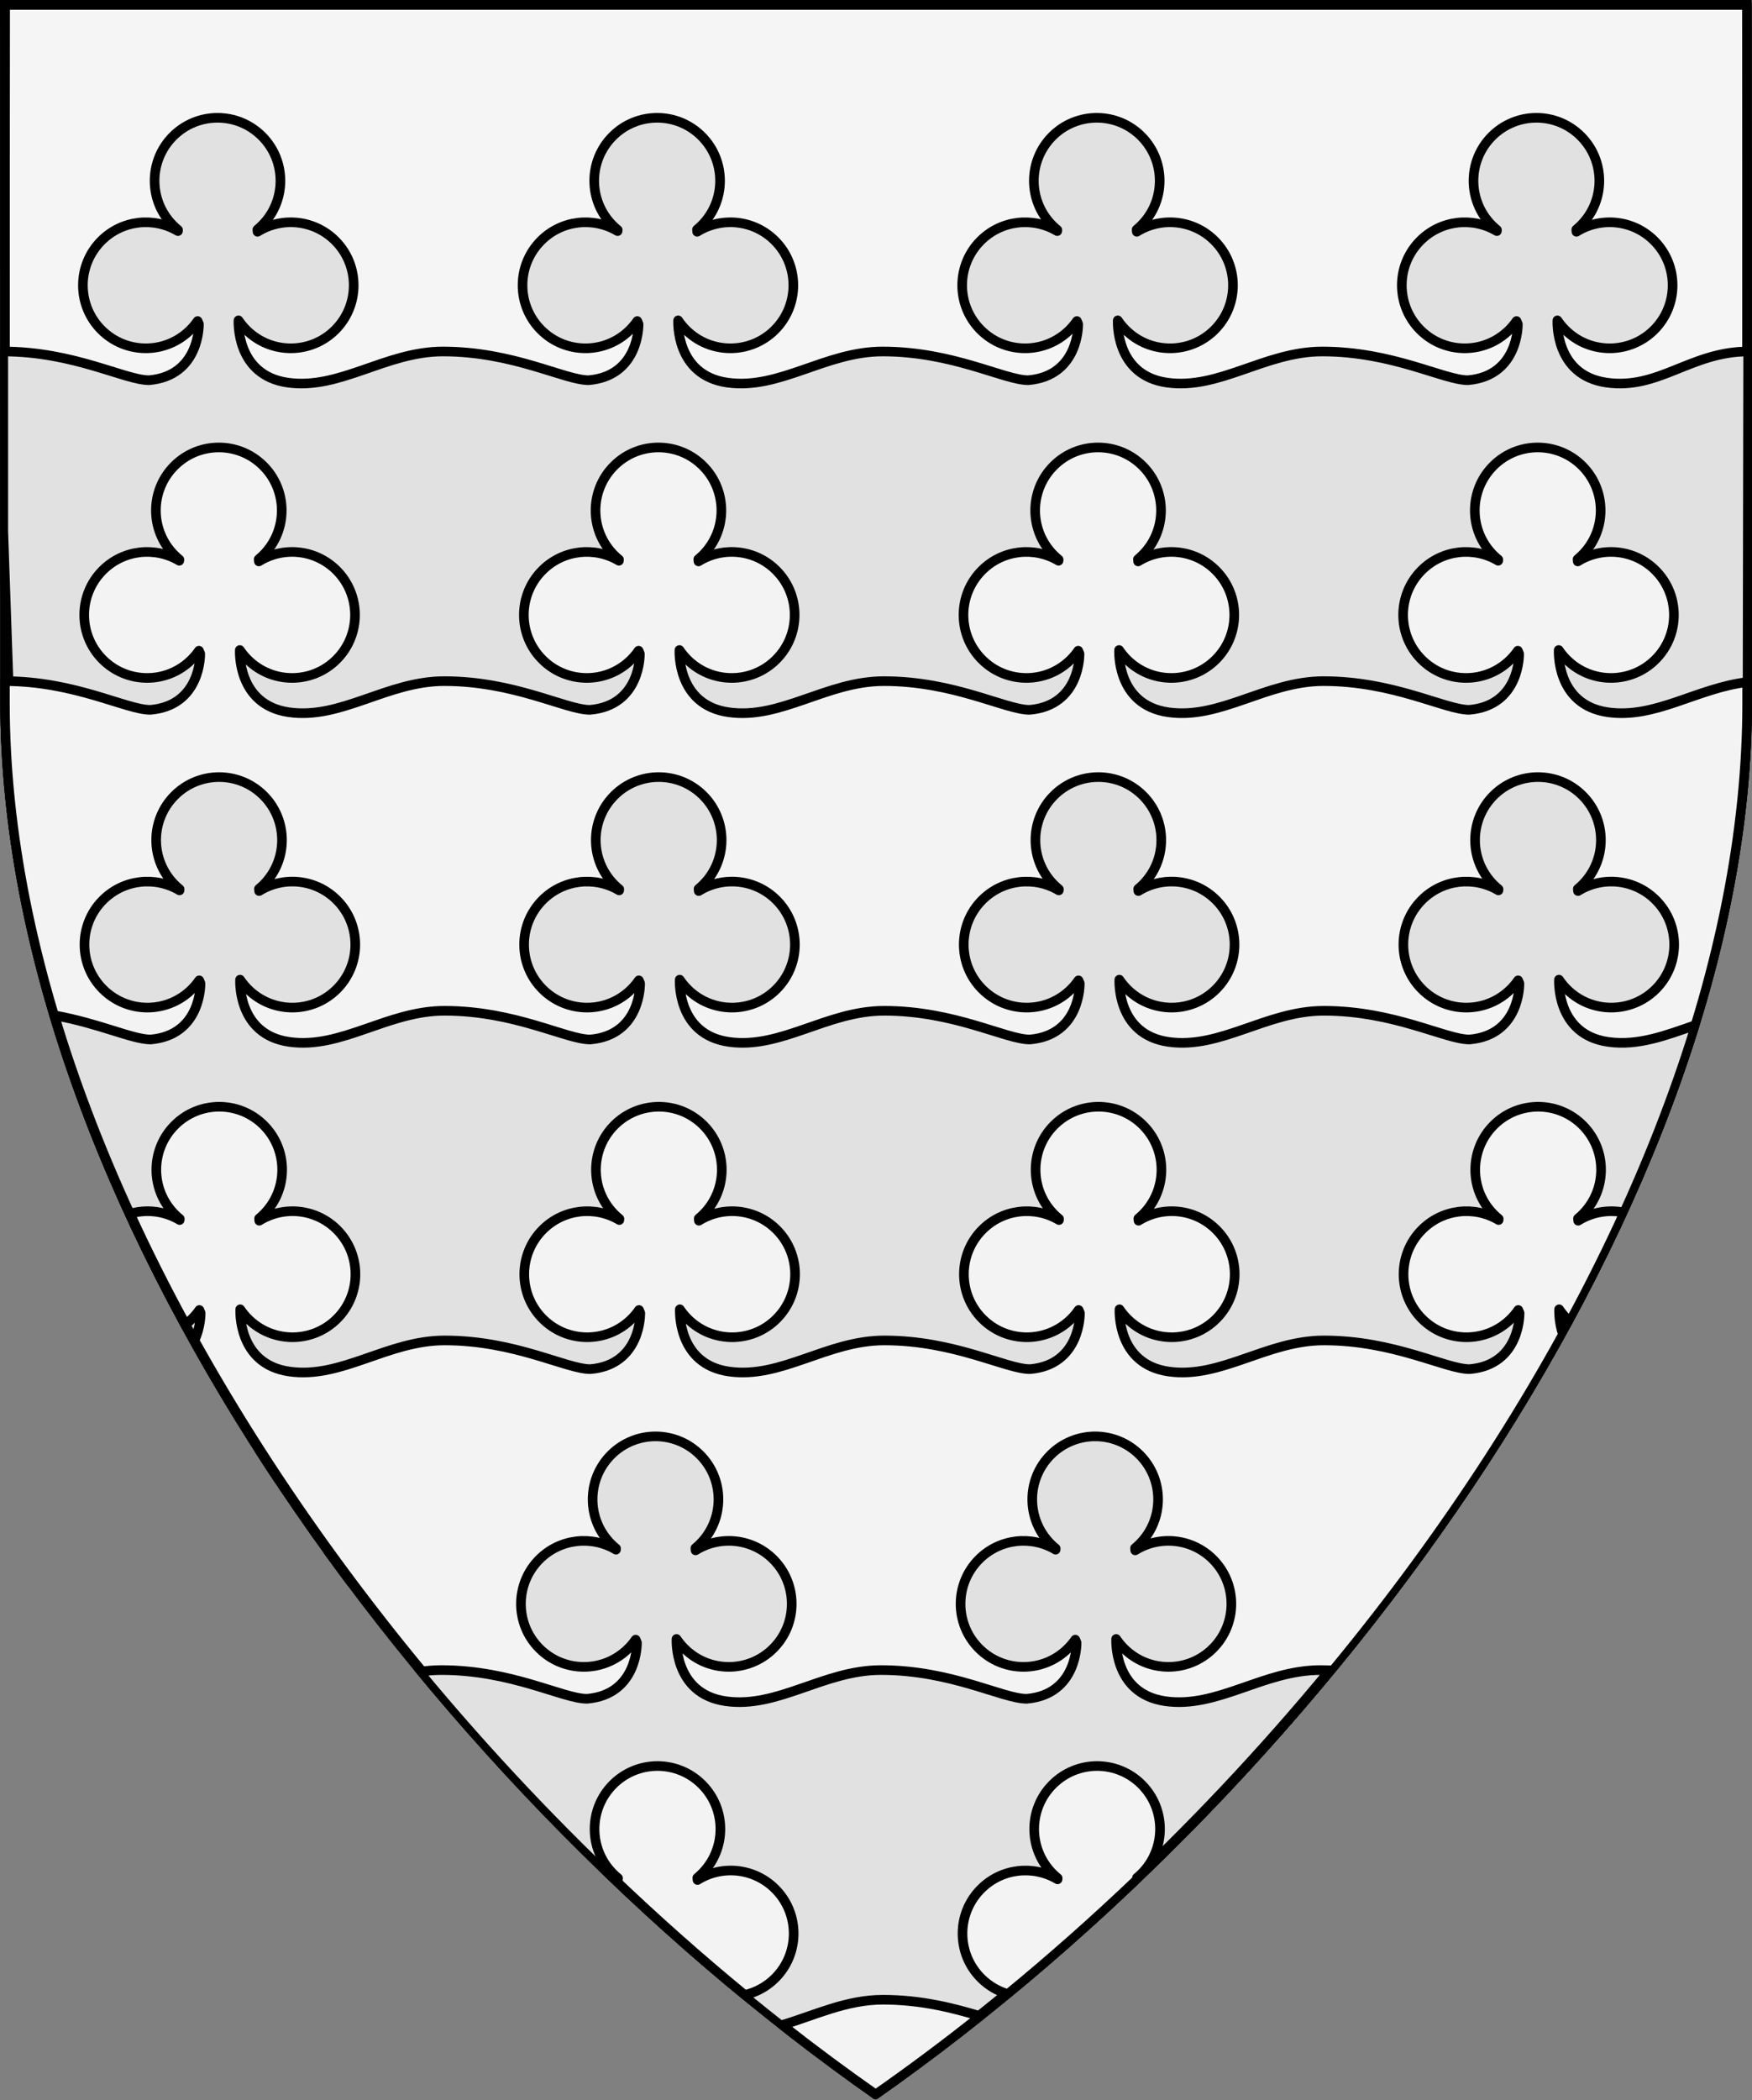 <?xml version="1.0" encoding="UTF-8" standalone="no"?>
<!DOCTYPE svg PUBLIC "-//W3C//DTD SVG 1.1//EN" "http://www.w3.org/Graphics/SVG/1.1/DTD/svg11.dtd">
<svg xmlns="http://www.w3.org/2000/svg" xmlns:xl="http://www.w3.org/1999/xlink" xmlns:dc="http://purl.org/dc/elements/1.1/" version="1.1" viewBox="38.382 65.516 364.219 436.5" width="364.219" height="436.5">
  <rect x="38.382" y="65.516" width="364.219" height="436.5" fill="#808080" stroke="none"/>
  <defs>
    <clipPath id="artboard_clip_path">
      <path d="M 38.382 65.516 L 402.538 65.516 C 402.538 65.516 402.601 108.241 402.601 211.284 C 402.601 314.328 316.793 434.629 220.395 502.016 C 123.931 434.629 38.438 314.83 38.438 211.284 C 38.438 107.738 38.382 65.516 38.382 65.516 Z"/>
    </clipPath>
  </defs>
  <g id="Barry_Trefly" fill-opacity="1" stroke-opacity="1" stroke="none" fill="none" stroke-dasharray="none">
    <title>Barry Trefly</title>
    <g id="Fields_1_Master_layer" clip-path="url(#artboard_clip_path)">
      <title>Master layer</title>
      <g id="Graphic_3">
        <path d="M 39.361 66.5 L 401.548 66.5 C 401.548 66.5 401.611 109 401.611 211.5 C 401.611 314 316.267 433.667 220.39 500.698 C 124.448 433.667 39.417 314.5 39.417 211.5 C 39.417 108.5 39.361 66.5 39.361 66.5 Z" fill="#f5f5f5"/>
        <path d="M 39.361 66.5 L 401.548 66.5 C 401.548 66.5 401.611 109 401.611 211.5 C 401.611 314 316.267 433.667 220.39 500.698 C 124.448 433.667 39.417 314.5 39.417 211.5 C 39.417 108.5 39.361 66.5 39.361 66.5 Z" stroke="black" stroke-linecap="round" stroke-linejoin="miter" stroke-width="2"/>
      </g>
    </g>
    <g id="Barry_Trefly_Layer_3" clip-path="url(#artboard_clip_path)">
      <title>Layer 3</title>
      <g id="Graphic_97">
        <path d="M 401.639 66.529 L 39.451 66.529 C 39.451 66.529 39.389 109.034 39.389 211.546 C 39.389 314.058 124.732 433.739 220.61 500.779 C 316.552 433.739 401.583 314.558 401.583 211.546 C 401.583 108.534 401.639 66.529 401.639 66.529 Z" stroke="black" stroke-linecap="round" stroke-linejoin="round" stroke-width="2"/>
      </g>
      <g id="Graphic_96">
        <path d="M 401.667 213.625 L 40.5 217.125 L 39.061 175.851 L 39.061 138.573 C 53.742 138.573 64.338 144.54 69.361 144.54 C 79.985 143.64 79.736 132.881 79.736 132.881 C 79.736 132.881 79.638 132.656 79.47 132.246 C 79.027 132.889 78.519 133.501 77.947 134.074 C 72.839 139.188 64.558 139.188 59.449 134.074 C 54.341 128.959 54.341 120.667 59.449 115.553 C 63.769 111.228 70.358 110.56 75.379 113.55 C 75.384 113.466 75.39 113.382 75.397 113.299 C 75.036 113.007 74.686 112.693 74.351 112.357 C 69.243 107.242 69.243 98.95 74.351 93.836 C 79.459 88.721 87.741 88.721 92.849 93.836 C 97.957 98.95 97.957 107.242 92.849 112.357 C 92.539 112.667 92.217 112.959 91.885 113.232 C 91.899 113.383 91.912 113.536 91.923 113.69 C 96.97 110.54 103.695 111.161 108.081 115.553 C 113.189 120.667 113.189 128.959 108.081 134.074 C 102.973 139.188 94.691 139.188 89.583 134.074 C 88.969 133.459 88.429 132.798 87.962 132.102 L 87.962 132.102 C 87.96 132.105 87.96 132.107 87.96 132.107 C 87.96 132.107 87.297 143.48 98.17 145.038 C 109.042 146.596 118.535 138.573 130.456 138.573 C 145.136 138.573 155.733 144.541 160.755 144.541 C 171.38 143.64 171.131 132.881 171.131 132.881 C 171.131 132.881 171.032 132.656 170.865 132.246 C 170.421 132.889 169.914 133.501 169.342 134.074 C 164.234 139.188 155.952 139.188 150.844 134.074 C 145.736 128.959 145.736 120.667 150.844 115.553 C 155.164 111.228 161.753 110.56 166.773 113.55 C 166.779 113.466 166.785 113.382 166.792 113.299 C 166.43 113.007 166.081 112.693 165.745 112.357 C 160.637 107.242 160.637 98.95 165.745 93.836 C 170.853 88.721 179.135 88.721 184.243 93.836 C 189.351 98.95 189.351 107.242 184.243 112.357 C 183.933 112.667 183.611 112.959 183.279 113.232 C 183.294 113.383 183.306 113.536 183.317 113.69 C 188.365 110.54 195.09 111.161 199.476 115.553 C 204.584 120.667 204.584 128.959 199.476 134.074 C 194.368 139.188 186.086 139.188 180.978 134.074 C 180.364 133.459 179.823 132.798 179.357 132.102 L 179.357 132.102 C 179.355 132.105 179.354 132.107 179.354 132.107 C 179.354 132.107 178.692 143.48 189.564 145.038 C 200.437 146.596 209.929 138.573 221.85 138.573 C 236.531 138.573 247.127 144.541 252.15 144.541 C 262.774 143.64 262.526 132.881 262.526 132.881 C 262.526 132.881 262.427 132.656 262.26 132.246 C 261.816 132.889 261.308 133.501 260.736 134.074 C 255.628 139.188 247.347 139.188 242.239 134.074 C 237.13 128.959 237.13 120.667 242.239 115.553 C 246.558 111.228 253.147 110.56 258.168 113.55 C 258.174 113.466 258.179 113.382 258.186 113.299 C 257.825 113.007 257.476 112.693 257.14 112.357 C 252.032 107.243 252.032 98.95 257.14 93.836 C 262.248 88.721 270.53 88.721 275.638 93.836 C 280.746 98.95 280.746 107.243 275.638 112.357 C 275.328 112.667 275.006 112.959 274.674 113.232 C 274.688 113.383 274.701 113.536 274.712 113.69 C 279.759 110.54 286.485 111.161 290.87 115.553 C 295.978 120.667 295.978 128.959 290.87 134.074 C 285.762 139.188 277.48 139.188 272.372 134.074 C 271.758 133.459 271.218 132.798 270.751 132.102 L 270.751 132.102 C 270.75 132.106 270.749 132.107 270.749 132.107 C 270.749 132.107 270.086 143.48 280.959 145.038 C 291.831 146.596 301.324 138.573 313.245 138.573 L 313.245 138.573 C 327.926 138.573 338.522 144.54 343.545 144.54 C 354.169 143.64 353.921 132.881 353.921 132.881 C 353.921 132.881 353.822 132.656 353.654 132.246 C 353.211 132.889 352.703 133.501 352.132 134.074 C 347.023 139.188 338.742 139.188 333.634 134.074 C 328.525 128.959 328.525 120.667 333.634 115.553 C 337.953 111.228 344.542 110.56 349.563 113.55 C 349.569 113.466 349.574 113.382 349.581 113.299 C 349.22 113.007 348.87 112.693 348.535 112.357 C 343.427 107.242 343.427 98.95 348.535 93.836 C 353.643 88.721 361.925 88.721 367.033 93.836 C 372.141 98.95 372.141 107.242 367.033 112.357 C 366.723 112.667 366.401 112.959 366.069 113.232 C 366.084 113.383 366.096 113.536 366.107 113.69 C 371.154 110.54 377.88 111.161 382.265 115.553 C 387.373 120.667 387.373 128.959 382.265 134.074 C 377.157 139.188 368.875 139.188 363.767 134.074 C 363.153 133.459 362.613 132.798 362.146 132.102 L 362.146 132.102 C 362.145 132.105 362.144 132.107 362.144 132.107 C 362.144 132.107 361.481 143.48 372.354 145.038 C 383.226 146.596 389.886 138.573 401.807 138.573 C 401.807 142.971 401.667 213.625 401.667 213.625 Z" fill="#e1e1e1"/>
        <path d="M 401.667 213.625 L 40.5 217.125 L 39.061 175.851 L 39.061 138.573 C 53.742 138.573 64.338 144.54 69.361 144.54 C 79.985 143.64 79.736 132.881 79.736 132.881 C 79.736 132.881 79.638 132.656 79.47 132.246 C 79.027 132.889 78.519 133.501 77.947 134.074 C 72.839 139.188 64.558 139.188 59.449 134.074 C 54.341 128.959 54.341 120.667 59.449 115.553 C 63.769 111.228 70.358 110.56 75.379 113.55 C 75.384 113.466 75.39 113.382 75.397 113.299 C 75.036 113.007 74.686 112.693 74.351 112.357 C 69.243 107.242 69.243 98.95 74.351 93.836 C 79.459 88.721 87.741 88.721 92.849 93.836 C 97.957 98.95 97.957 107.242 92.849 112.357 C 92.539 112.667 92.217 112.959 91.885 113.232 C 91.899 113.383 91.912 113.536 91.923 113.69 C 96.97 110.54 103.695 111.161 108.081 115.553 C 113.189 120.667 113.189 128.959 108.081 134.074 C 102.973 139.188 94.691 139.188 89.583 134.074 C 88.969 133.459 88.429 132.798 87.962 132.102 L 87.962 132.102 C 87.96 132.105 87.96 132.107 87.96 132.107 C 87.96 132.107 87.297 143.48 98.17 145.038 C 109.042 146.596 118.535 138.573 130.456 138.573 C 145.136 138.573 155.733 144.541 160.755 144.541 C 171.38 143.64 171.131 132.881 171.131 132.881 C 171.131 132.881 171.032 132.656 170.865 132.246 C 170.421 132.889 169.914 133.501 169.342 134.074 C 164.234 139.188 155.952 139.188 150.844 134.074 C 145.736 128.959 145.736 120.667 150.844 115.553 C 155.164 111.228 161.753 110.56 166.773 113.55 C 166.779 113.466 166.785 113.382 166.792 113.299 C 166.43 113.007 166.081 112.693 165.745 112.357 C 160.637 107.242 160.637 98.95 165.745 93.836 C 170.853 88.721 179.135 88.721 184.243 93.836 C 189.351 98.95 189.351 107.242 184.243 112.357 C 183.933 112.667 183.611 112.959 183.279 113.232 C 183.294 113.383 183.306 113.536 183.317 113.69 C 188.365 110.54 195.09 111.161 199.476 115.553 C 204.584 120.667 204.584 128.959 199.476 134.074 C 194.368 139.188 186.086 139.188 180.978 134.074 C 180.364 133.459 179.823 132.798 179.357 132.102 L 179.357 132.102 C 179.355 132.105 179.354 132.107 179.354 132.107 C 179.354 132.107 178.692 143.48 189.564 145.038 C 200.437 146.596 209.929 138.573 221.85 138.573 C 236.531 138.573 247.127 144.541 252.15 144.541 C 262.774 143.64 262.526 132.881 262.526 132.881 C 262.526 132.881 262.427 132.656 262.26 132.246 C 261.816 132.889 261.308 133.501 260.736 134.074 C 255.628 139.188 247.347 139.188 242.239 134.074 C 237.13 128.959 237.13 120.667 242.239 115.553 C 246.558 111.228 253.147 110.56 258.168 113.55 C 258.174 113.466 258.179 113.382 258.186 113.299 C 257.825 113.007 257.476 112.693 257.14 112.357 C 252.032 107.243 252.032 98.95 257.14 93.836 C 262.248 88.721 270.53 88.721 275.638 93.836 C 280.746 98.95 280.746 107.243 275.638 112.357 C 275.328 112.667 275.006 112.959 274.674 113.232 C 274.688 113.383 274.701 113.536 274.712 113.69 C 279.759 110.54 286.485 111.161 290.87 115.553 C 295.978 120.667 295.978 128.959 290.87 134.074 C 285.762 139.188 277.48 139.188 272.372 134.074 C 271.758 133.459 271.218 132.798 270.751 132.102 L 270.751 132.102 C 270.75 132.106 270.749 132.107 270.749 132.107 C 270.749 132.107 270.086 143.48 280.959 145.038 C 291.831 146.596 301.324 138.573 313.245 138.573 L 313.245 138.573 C 327.926 138.573 338.522 144.54 343.545 144.54 C 354.169 143.64 353.921 132.881 353.921 132.881 C 353.921 132.881 353.822 132.656 353.654 132.246 C 353.211 132.889 352.703 133.501 352.132 134.074 C 347.023 139.188 338.742 139.188 333.634 134.074 C 328.525 128.959 328.525 120.667 333.634 115.553 C 337.953 111.228 344.542 110.56 349.563 113.55 C 349.569 113.466 349.574 113.382 349.581 113.299 C 349.22 113.007 348.87 112.693 348.535 112.357 C 343.427 107.242 343.427 98.95 348.535 93.836 C 353.643 88.721 361.925 88.721 367.033 93.836 C 372.141 98.95 372.141 107.242 367.033 112.357 C 366.723 112.667 366.401 112.959 366.069 113.232 C 366.084 113.383 366.096 113.536 366.107 113.69 C 371.154 110.54 377.88 111.161 382.265 115.553 C 387.373 120.667 387.373 128.959 382.265 134.074 C 377.157 139.188 368.875 139.188 363.767 134.074 C 363.153 133.459 362.613 132.798 362.146 132.102 L 362.146 132.102 C 362.145 132.105 362.144 132.107 362.144 132.107 C 362.144 132.107 361.481 143.48 372.354 145.038 C 383.226 146.596 389.886 138.573 401.807 138.573 C 401.807 142.971 401.667 213.625 401.667 213.625 Z" stroke="black" stroke-linecap="round" stroke-linejoin="round" stroke-width="2"/>
      </g>
      <g id="Graphic_103">
        <path d="M 39.404 207.089 C 39.404 208.586 39.404 210.097 39.404 211.621 C 39.404 265.311 62.814 323.711 98.887 376.791 L 342.394 376.791 C 378.326 323.83 401.598 265.513 401.598 211.621 C 401.598 210.165 401.598 208.72 401.598 207.288 C 391.187 208.518 382.473 214.965 372.627 213.554 C 361.754 211.996 362.416 200.623 362.416 200.623 L 362.416 200.623 C 362.416 200.623 362.417 200.621 362.419 200.618 L 362.419 200.618 C 362.886 201.314 363.426 201.975 364.04 202.59 C 369.148 207.704 377.43 207.704 382.538 202.59 C 387.646 197.475 387.646 189.183 382.538 184.069 C 378.152 179.677 371.427 179.056 366.38 182.206 C 366.369 182.052 366.356 181.899 366.342 181.748 C 366.674 181.475 366.996 181.183 367.306 180.873 C 372.414 175.758 372.414 167.466 367.306 162.352 C 362.198 157.237 353.916 157.237 348.808 162.352 C 343.7 167.466 343.7 175.758 348.808 180.873 C 349.143 181.209 349.493 181.523 349.854 181.815 C 349.847 181.898 349.841 181.982 349.836 182.066 C 344.815 179.076 338.226 179.744 333.906 184.069 C 328.798 189.183 328.798 197.475 333.906 202.59 C 339.014 207.704 347.296 207.704 352.404 202.59 C 352.976 202.017 353.484 201.405 353.927 200.762 C 354.095 201.172 354.193 201.397 354.193 201.397 C 354.193 201.397 354.442 212.156 343.818 213.056 C 338.795 213.056 328.199 207.089 313.518 207.089 L 313.518 207.089 C 301.597 207.089 292.104 215.112 281.232 213.554 C 270.359 211.996 271.022 200.623 271.022 200.623 C 271.022 200.623 271.022 200.621 271.024 200.618 L 271.024 200.618 C 271.491 201.314 272.031 201.975 272.645 202.59 C 277.753 207.704 286.035 207.704 291.143 202.59 C 296.251 197.475 296.251 189.183 291.143 184.069 C 286.757 179.677 280.032 179.056 274.985 182.206 C 274.974 182.052 274.961 181.899 274.947 181.748 C 275.279 181.475 275.601 181.183 275.911 180.873 C 281.019 175.758 281.019 167.466 275.911 162.352 C 270.803 157.237 262.521 157.237 257.413 162.352 C 252.305 167.466 252.305 175.758 257.413 180.873 C 257.748 181.209 258.098 181.523 258.459 181.815 C 258.452 181.898 258.446 181.982 258.44 182.066 C 253.42 179.076 246.831 179.744 242.511 184.069 C 237.403 189.183 237.403 197.475 242.511 202.59 C 247.619 207.704 255.901 207.704 261.009 202.59 C 261.581 202.017 262.089 201.405 262.532 200.762 C 262.7 201.172 262.798 201.397 262.798 201.397 C 262.798 201.397 263.047 212.156 252.423 213.057 C 247.4 213.057 236.804 207.089 222.123 207.089 C 210.202 207.089 200.71 215.112 189.837 213.554 C 178.965 211.996 179.627 200.623 179.627 200.623 L 179.627 200.623 C 179.627 200.623 179.628 200.621 179.629 200.618 L 179.629 200.618 C 180.096 201.314 180.636 201.975 181.251 202.59 C 186.359 207.704 194.641 207.704 199.749 202.59 C 204.857 197.475 204.857 189.183 199.749 184.069 C 195.363 179.677 188.637 179.056 183.59 182.206 C 183.579 182.052 183.567 181.899 183.552 181.748 C 183.884 181.475 184.206 181.183 184.516 180.873 C 189.624 175.758 189.624 167.466 184.516 162.352 C 179.408 157.237 171.126 157.237 166.018 162.352 C 160.91 167.466 160.91 175.758 166.018 180.873 C 166.354 181.209 166.703 181.523 167.064 181.815 C 167.058 181.898 167.052 181.982 167.046 182.066 C 162.026 179.076 155.436 179.744 151.117 184.069 C 146.009 189.183 146.009 197.475 151.117 202.59 C 156.225 207.704 164.507 207.704 169.615 202.59 C 170.186 202.017 170.694 201.405 171.138 200.762 C 171.305 201.172 171.404 201.397 171.404 201.397 C 171.404 201.397 171.653 212.156 161.028 213.057 C 156.006 213.057 145.409 207.089 130.729 207.089 C 118.808 207.089 109.315 215.112 98.443 213.554 C 87.57 211.996 88.232 200.623 88.232 200.623 C 88.232 200.623 88.233 200.621 88.235 200.618 L 88.235 200.618 C 88.701 201.314 89.242 201.975 89.856 202.59 C 94.964 207.704 103.246 207.704 108.354 202.59 C 113.462 197.475 113.462 189.183 108.354 184.069 C 103.968 179.677 97.243 179.056 92.195 182.206 C 92.185 182.052 92.172 181.899 92.158 181.748 C 92.49 181.475 92.811 181.183 93.122 180.873 C 98.23 175.758 98.23 167.466 93.122 162.352 C 88.013 157.237 79.732 157.237 74.624 162.352 C 69.515 167.466 69.515 175.758 74.624 180.873 C 74.959 181.209 75.309 181.523 75.67 181.815 C 75.663 181.898 75.657 181.982 75.651 182.066 C 70.631 179.076 64.042 179.744 59.722 184.069 C 54.614 189.183 54.614 197.475 59.722 202.59 C 64.83 207.704 73.112 207.704 78.22 202.59 C 78.792 202.017 79.3 201.405 79.743 200.762 C 79.911 201.172 80.009 201.397 80.009 201.397 C 80.009 201.397 80.258 212.156 69.633 213.056 C 64.619 213.056 54.048 207.107 39.404 207.089 Z" fill="#f3f3f3"/>
        <path d="M 39.404 207.089 C 39.404 208.586 39.404 210.097 39.404 211.621 C 39.404 265.311 62.814 323.711 98.887 376.791 L 342.394 376.791 C 378.326 323.83 401.598 265.513 401.598 211.621 C 401.598 210.165 401.598 208.72 401.598 207.288 C 391.187 208.518 382.473 214.965 372.627 213.554 C 361.754 211.996 362.416 200.623 362.416 200.623 L 362.416 200.623 C 362.416 200.623 362.417 200.621 362.419 200.618 L 362.419 200.618 C 362.886 201.314 363.426 201.975 364.04 202.59 C 369.148 207.704 377.43 207.704 382.538 202.59 C 387.646 197.475 387.646 189.183 382.538 184.069 C 378.152 179.677 371.427 179.056 366.38 182.206 C 366.369 182.052 366.356 181.899 366.342 181.748 C 366.674 181.475 366.996 181.183 367.306 180.873 C 372.414 175.758 372.414 167.466 367.306 162.352 C 362.198 157.237 353.916 157.237 348.808 162.352 C 343.7 167.466 343.7 175.758 348.808 180.873 C 349.143 181.209 349.493 181.523 349.854 181.815 C 349.847 181.898 349.841 181.982 349.836 182.066 C 344.815 179.076 338.226 179.744 333.906 184.069 C 328.798 189.183 328.798 197.475 333.906 202.59 C 339.014 207.704 347.296 207.704 352.404 202.59 C 352.976 202.017 353.484 201.405 353.927 200.762 C 354.095 201.172 354.193 201.397 354.193 201.397 C 354.193 201.397 354.442 212.156 343.818 213.056 C 338.795 213.056 328.199 207.089 313.518 207.089 L 313.518 207.089 C 301.597 207.089 292.104 215.112 281.232 213.554 C 270.359 211.996 271.022 200.623 271.022 200.623 C 271.022 200.623 271.022 200.621 271.024 200.618 L 271.024 200.618 C 271.491 201.314 272.031 201.975 272.645 202.59 C 277.753 207.704 286.035 207.704 291.143 202.59 C 296.251 197.475 296.251 189.183 291.143 184.069 C 286.757 179.677 280.032 179.056 274.985 182.206 C 274.974 182.052 274.961 181.899 274.947 181.748 C 275.279 181.475 275.601 181.183 275.911 180.873 C 281.019 175.758 281.019 167.466 275.911 162.352 C 270.803 157.237 262.521 157.237 257.413 162.352 C 252.305 167.466 252.305 175.758 257.413 180.873 C 257.748 181.209 258.098 181.523 258.459 181.815 C 258.452 181.898 258.446 181.982 258.44 182.066 C 253.42 179.076 246.831 179.744 242.511 184.069 C 237.403 189.183 237.403 197.475 242.511 202.59 C 247.619 207.704 255.901 207.704 261.009 202.59 C 261.581 202.017 262.089 201.405 262.532 200.762 C 262.7 201.172 262.798 201.397 262.798 201.397 C 262.798 201.397 263.047 212.156 252.423 213.057 C 247.4 213.057 236.804 207.089 222.123 207.089 C 210.202 207.089 200.71 215.112 189.837 213.554 C 178.965 211.996 179.627 200.623 179.627 200.623 L 179.627 200.623 C 179.627 200.623 179.628 200.621 179.629 200.618 L 179.629 200.618 C 180.096 201.314 180.636 201.975 181.251 202.59 C 186.359 207.704 194.641 207.704 199.749 202.59 C 204.857 197.475 204.857 189.183 199.749 184.069 C 195.363 179.677 188.637 179.056 183.59 182.206 C 183.579 182.052 183.567 181.899 183.552 181.748 C 183.884 181.475 184.206 181.183 184.516 180.873 C 189.624 175.758 189.624 167.466 184.516 162.352 C 179.408 157.237 171.126 157.237 166.018 162.352 C 160.91 167.466 160.91 175.758 166.018 180.873 C 166.354 181.209 166.703 181.523 167.064 181.815 C 167.058 181.898 167.052 181.982 167.046 182.066 C 162.026 179.076 155.436 179.744 151.117 184.069 C 146.009 189.183 146.009 197.475 151.117 202.59 C 156.225 207.704 164.507 207.704 169.615 202.59 C 170.186 202.017 170.694 201.405 171.138 200.762 C 171.305 201.172 171.404 201.397 171.404 201.397 C 171.404 201.397 171.653 212.156 161.028 213.057 C 156.006 213.057 145.409 207.089 130.729 207.089 C 118.808 207.089 109.315 215.112 98.443 213.554 C 87.57 211.996 88.232 200.623 88.232 200.623 C 88.232 200.623 88.233 200.621 88.235 200.618 L 88.235 200.618 C 88.701 201.314 89.242 201.975 89.856 202.59 C 94.964 207.704 103.246 207.704 108.354 202.59 C 113.462 197.475 113.462 189.183 108.354 184.069 C 103.968 179.677 97.243 179.056 92.195 182.206 C 92.185 182.052 92.172 181.899 92.158 181.748 C 92.49 181.475 92.811 181.183 93.122 180.873 C 98.23 175.758 98.23 167.466 93.122 162.352 C 88.013 157.237 79.732 157.237 74.624 162.352 C 69.515 167.466 69.515 175.758 74.624 180.873 C 74.959 181.209 75.309 181.523 75.67 181.815 C 75.663 181.898 75.657 181.982 75.651 182.066 C 70.631 179.076 64.042 179.744 59.722 184.069 C 54.614 189.183 54.614 197.475 59.722 202.59 C 64.83 207.704 73.112 207.704 78.22 202.59 C 78.792 202.017 79.3 201.405 79.743 200.762 C 79.911 201.172 80.009 201.397 80.009 201.397 C 80.009 201.397 80.258 212.156 69.633 213.056 C 64.619 213.056 54.048 207.107 39.404 207.089 Z" stroke="black" stroke-linecap="round" stroke-linejoin="round" stroke-width="2"/>
      </g>
      <g id="Graphic_102">
        <path d="M 49.667 276.547 C 67.491 335.961 107.029 396.24 155.338 445.307 L 286.072 445.307 C 333.821 396.834 372.913 337.434 390.927 278.554 C 384.814 280.66 378.978 282.973 372.68 282.07 C 361.807 280.512 362.47 269.139 362.47 269.139 C 362.47 269.139 362.471 269.137 362.472 269.134 L 362.472 269.134 C 362.939 269.83 363.479 270.491 364.093 271.106 C 369.202 276.22 377.483 276.22 382.591 271.106 C 387.7 265.991 387.7 257.699 382.591 252.585 C 378.206 248.193 371.48 247.572 366.433 250.722 C 366.422 250.568 366.41 250.415 366.395 250.264 C 366.727 249.991 367.049 249.699 367.359 249.389 C 372.467 244.274 372.467 235.982 367.359 230.868 C 362.251 225.753 353.969 225.753 348.861 230.868 C 343.753 235.982 343.753 244.274 348.861 249.389 C 349.197 249.725 349.546 250.039 349.907 250.331 C 349.9 250.414 349.895 250.498 349.889 250.582 C 344.868 247.592 338.279 248.26 333.96 252.585 C 328.852 257.699 328.852 265.991 333.96 271.106 C 339.068 276.22 347.349 276.22 352.458 271.106 C 353.029 270.533 353.537 269.921 353.981 269.278 C 354.148 269.688 354.247 269.913 354.247 269.913 C 354.247 269.913 354.495 280.672 343.871 281.572 C 338.849 281.572 328.252 275.605 313.572 275.605 L 313.571 275.605 C 301.65 275.605 292.157 283.628 281.285 282.07 C 270.412 280.512 271.075 269.139 271.075 269.139 C 271.075 269.139 271.076 269.138 271.077 269.134 L 271.077 269.134 C 271.544 269.83 272.084 270.491 272.698 271.106 C 277.807 276.22 286.088 276.22 291.196 271.106 C 296.304 265.991 296.304 257.699 291.196 252.585 C 286.811 248.193 280.085 247.572 275.038 250.722 C 275.027 250.568 275.015 250.415 275 250.264 C 275.332 249.991 275.654 249.699 275.964 249.389 C 281.072 244.275 281.072 235.982 275.964 230.868 C 270.856 225.753 262.574 225.753 257.466 230.868 C 252.358 235.982 252.358 244.275 257.466 249.389 C 257.802 249.725 258.151 250.039 258.512 250.331 C 258.505 250.414 258.5 250.498 258.494 250.582 C 253.473 247.592 246.884 248.26 242.565 252.585 C 237.457 257.699 237.457 265.991 242.565 271.106 C 247.673 276.22 255.954 276.22 261.063 271.106 C 261.634 270.533 262.142 269.921 262.586 269.278 C 262.753 269.688 262.852 269.913 262.852 269.913 C 262.852 269.913 263.1 280.672 252.476 281.573 C 247.454 281.573 236.857 275.605 222.177 275.605 C 210.255 275.605 200.763 283.628 189.89 282.07 C 179.018 280.512 179.68 269.139 179.68 269.139 L 179.68 269.139 C 179.68 269.139 179.681 269.137 179.683 269.134 L 179.683 269.134 C 180.149 269.83 180.69 270.491 181.304 271.106 C 186.412 276.22 194.694 276.22 199.802 271.106 C 204.91 265.991 204.91 257.699 199.802 252.585 C 195.416 248.193 188.691 247.572 183.643 250.722 C 183.633 250.568 183.62 250.415 183.605 250.264 C 183.938 249.991 184.259 249.699 184.569 249.389 C 189.677 244.274 189.677 235.982 184.569 230.868 C 179.461 225.753 171.179 225.753 166.071 230.868 C 160.963 235.982 160.963 244.274 166.071 249.389 C 166.407 249.725 166.756 250.039 167.118 250.331 C 167.111 250.414 167.105 250.498 167.099 250.582 C 162.079 247.592 155.49 248.26 151.17 252.585 C 146.062 257.699 146.062 265.991 151.17 271.106 C 156.278 276.22 164.56 276.22 169.668 271.106 C 170.24 270.533 170.747 269.921 171.191 269.278 C 171.359 269.688 171.457 269.913 171.457 269.913 C 171.457 269.913 171.706 280.672 161.081 281.573 C 156.059 281.573 145.463 275.605 130.782 275.605 C 118.861 275.605 109.368 283.628 98.496 282.07 C 87.623 280.512 88.286 269.139 88.286 269.139 C 88.286 269.139 88.287 269.137 88.288 269.134 L 88.288 269.134 C 88.755 269.83 89.295 270.491 89.909 271.106 C 95.017 276.22 103.299 276.22 108.407 271.106 C 113.515 265.991 113.515 257.699 108.407 252.585 C 104.022 248.193 97.296 247.572 92.249 250.722 C 92.238 250.568 92.225 250.415 92.211 250.264 C 92.543 249.991 92.865 249.699 93.175 249.389 C 98.283 244.274 98.283 235.982 93.175 230.868 C 88.067 225.753 79.785 225.753 74.677 230.868 C 69.569 235.982 69.569 244.274 74.677 249.389 C 75.012 249.725 75.362 250.039 75.723 250.331 C 75.716 250.414 75.711 250.498 75.705 250.582 C 70.684 247.592 64.095 248.26 59.776 252.585 C 54.667 257.699 54.667 265.991 59.776 271.106 C 64.884 276.22 73.165 276.22 78.273 271.106 C 78.845 270.533 79.353 269.921 79.796 269.278 C 79.964 269.688 80.062 269.913 80.062 269.913 C 80.062 269.913 80.311 280.672 69.687 281.572 C 65.928 281.572 59.046 278.229 49.667 276.547 Z" fill="#e1e1e1"/>
        <path d="M 49.667 276.547 C 67.491 335.961 107.029 396.24 155.338 445.307 L 286.072 445.307 C 333.821 396.834 372.913 337.434 390.927 278.554 C 384.814 280.66 378.978 282.973 372.68 282.07 C 361.807 280.512 362.47 269.139 362.47 269.139 C 362.47 269.139 362.471 269.137 362.472 269.134 L 362.472 269.134 C 362.939 269.83 363.479 270.491 364.093 271.106 C 369.202 276.22 377.483 276.22 382.591 271.106 C 387.7 265.991 387.7 257.699 382.591 252.585 C 378.206 248.193 371.48 247.572 366.433 250.722 C 366.422 250.568 366.41 250.415 366.395 250.264 C 366.727 249.991 367.049 249.699 367.359 249.389 C 372.467 244.274 372.467 235.982 367.359 230.868 C 362.251 225.753 353.969 225.753 348.861 230.868 C 343.753 235.982 343.753 244.274 348.861 249.389 C 349.197 249.725 349.546 250.039 349.907 250.331 C 349.9 250.414 349.895 250.498 349.889 250.582 C 344.868 247.592 338.279 248.26 333.96 252.585 C 328.852 257.699 328.852 265.991 333.96 271.106 C 339.068 276.22 347.349 276.22 352.458 271.106 C 353.029 270.533 353.537 269.921 353.981 269.278 C 354.148 269.688 354.247 269.913 354.247 269.913 C 354.247 269.913 354.495 280.672 343.871 281.572 C 338.849 281.572 328.252 275.605 313.572 275.605 L 313.571 275.605 C 301.65 275.605 292.157 283.628 281.285 282.07 C 270.412 280.512 271.075 269.139 271.075 269.139 C 271.075 269.139 271.076 269.138 271.077 269.134 L 271.077 269.134 C 271.544 269.83 272.084 270.491 272.698 271.106 C 277.807 276.22 286.088 276.22 291.196 271.106 C 296.304 265.991 296.304 257.699 291.196 252.585 C 286.811 248.193 280.085 247.572 275.038 250.722 C 275.027 250.568 275.015 250.415 275 250.264 C 275.332 249.991 275.654 249.699 275.964 249.389 C 281.072 244.275 281.072 235.982 275.964 230.868 C 270.856 225.753 262.574 225.753 257.466 230.868 C 252.358 235.982 252.358 244.275 257.466 249.389 C 257.802 249.725 258.151 250.039 258.512 250.331 C 258.505 250.414 258.5 250.498 258.494 250.582 C 253.473 247.592 246.884 248.26 242.565 252.585 C 237.457 257.699 237.457 265.991 242.565 271.106 C 247.673 276.22 255.954 276.22 261.063 271.106 C 261.634 270.533 262.142 269.921 262.586 269.278 C 262.753 269.688 262.852 269.913 262.852 269.913 C 262.852 269.913 263.1 280.672 252.476 281.573 C 247.454 281.573 236.857 275.605 222.177 275.605 C 210.255 275.605 200.763 283.628 189.89 282.07 C 179.018 280.512 179.68 269.139 179.68 269.139 L 179.68 269.139 C 179.68 269.139 179.681 269.137 179.683 269.134 L 179.683 269.134 C 180.149 269.83 180.69 270.491 181.304 271.106 C 186.412 276.22 194.694 276.22 199.802 271.106 C 204.91 265.991 204.91 257.699 199.802 252.585 C 195.416 248.193 188.691 247.572 183.643 250.722 C 183.633 250.568 183.62 250.415 183.605 250.264 C 183.938 249.991 184.259 249.699 184.569 249.389 C 189.677 244.274 189.677 235.982 184.569 230.868 C 179.461 225.753 171.179 225.753 166.071 230.868 C 160.963 235.982 160.963 244.274 166.071 249.389 C 166.407 249.725 166.756 250.039 167.118 250.331 C 167.111 250.414 167.105 250.498 167.099 250.582 C 162.079 247.592 155.49 248.26 151.17 252.585 C 146.062 257.699 146.062 265.991 151.17 271.106 C 156.278 276.22 164.56 276.22 169.668 271.106 C 170.24 270.533 170.747 269.921 171.191 269.278 C 171.359 269.688 171.457 269.913 171.457 269.913 C 171.457 269.913 171.706 280.672 161.081 281.573 C 156.059 281.573 145.463 275.605 130.782 275.605 C 118.861 275.605 109.368 283.628 98.496 282.07 C 87.623 280.512 88.286 269.139 88.286 269.139 C 88.286 269.139 88.287 269.137 88.288 269.134 L 88.288 269.134 C 88.755 269.83 89.295 270.491 89.909 271.106 C 95.017 276.22 103.299 276.22 108.407 271.106 C 113.515 265.991 113.515 257.699 108.407 252.585 C 104.022 248.193 97.296 247.572 92.249 250.722 C 92.238 250.568 92.225 250.415 92.211 250.264 C 92.543 249.991 92.865 249.699 93.175 249.389 C 98.283 244.274 98.283 235.982 93.175 230.868 C 88.067 225.753 79.785 225.753 74.677 230.868 C 69.569 235.982 69.569 244.274 74.677 249.389 C 75.012 249.725 75.362 250.039 75.723 250.331 C 75.716 250.414 75.711 250.498 75.705 250.582 C 70.684 247.592 64.095 248.26 59.776 252.585 C 54.667 257.699 54.667 265.991 59.776 271.106 C 64.884 276.22 73.165 276.22 78.273 271.106 C 78.845 270.533 79.353 269.921 79.796 269.278 C 79.964 269.688 80.062 269.913 80.062 269.913 C 80.062 269.913 80.311 280.672 69.687 281.572 C 65.928 281.572 59.046 278.229 49.667 276.547 Z" stroke="black" stroke-linecap="round" stroke-linejoin="round" stroke-width="2"/>
      </g>
      <g id="Graphic_101">
        <path d="M 65.403 317.784 C 68.946 325.498 72.808 333.179 76.959 340.8 C 77.428 340.443 77.879 340.05 78.307 339.622 C 78.879 339.049 79.387 338.437 79.83 337.794 C 79.998 338.204 80.096 338.429 80.096 338.429 C 80.096 338.429 80.162 341.256 78.795 344.132 C 112.712 405.026 164.929 461.85 220.711 500.854 C 276.975 461.54 329.487 404.294 363.297 342.892 C 362.361 340.109 362.504 337.655 362.504 337.655 C 362.504 337.655 362.505 337.653 362.506 337.65 L 362.506 337.65 C 362.973 338.346 363.513 339.007 364.127 339.622 C 364.333 339.827 364.543 340.025 364.759 340.214 C 368.818 332.707 372.595 325.142 376.063 317.543 C 372.818 316.864 369.366 317.429 366.467 319.238 C 366.456 319.084 366.443 318.931 366.429 318.78 C 366.761 318.507 367.083 318.215 367.393 317.905 C 372.501 312.79 372.501 304.498 367.393 299.384 C 362.285 294.269 354.003 294.269 348.895 299.384 C 343.787 304.498 343.787 312.79 348.895 317.905 C 349.231 318.241 349.58 318.555 349.941 318.847 C 349.934 318.93 349.929 319.014 349.923 319.098 C 344.902 316.108 338.313 316.776 333.994 321.101 C 328.885 326.215 328.885 334.507 333.994 339.622 C 339.102 344.736 347.383 344.736 352.491 339.622 C 353.063 339.049 353.571 338.437 354.014 337.794 C 354.182 338.204 354.281 338.429 354.281 338.429 C 354.281 338.429 354.529 349.188 343.905 350.089 C 338.882 350.089 328.286 344.121 313.605 344.121 L 313.605 344.121 C 301.684 344.121 292.191 352.144 281.319 350.586 C 270.446 349.028 271.109 337.655 271.109 337.655 C 271.109 337.655 271.11 337.654 271.111 337.65 L 271.111 337.65 C 271.578 338.346 272.118 339.007 272.732 339.622 C 277.84 344.736 286.122 344.736 291.23 339.622 C 296.338 334.507 296.338 326.215 291.23 321.101 C 286.844 316.709 280.119 316.088 275.072 319.238 C 275.061 319.084 275.048 318.931 275.034 318.78 C 275.366 318.507 275.688 318.215 275.998 317.905 C 281.106 312.791 281.106 304.498 275.998 299.384 C 270.89 294.269 262.608 294.269 257.5 299.384 C 252.392 304.498 252.392 312.791 257.5 317.905 C 257.836 318.241 258.185 318.555 258.546 318.847 C 258.539 318.93 258.534 319.014 258.528 319.098 C 253.507 316.108 246.918 316.776 242.599 321.101 C 237.49 326.215 237.49 334.507 242.599 339.622 C 247.707 344.736 255.988 344.736 261.096 339.622 C 261.668 339.049 262.176 338.437 262.619 337.794 C 262.787 338.204 262.885 338.429 262.885 338.429 C 262.885 338.429 263.134 349.188 252.51 350.089 C 247.487 350.089 236.891 344.121 222.21 344.121 C 210.289 344.121 200.797 352.144 189.924 350.586 C 179.052 349.028 179.714 337.655 179.714 337.655 L 179.714 337.655 C 179.714 337.655 179.715 337.654 179.717 337.65 L 179.717 337.65 C 180.183 338.346 180.724 339.007 181.338 339.622 C 186.446 344.736 194.728 344.736 199.836 339.622 C 204.944 334.507 204.944 326.215 199.836 321.101 C 195.45 316.709 188.725 316.088 183.677 319.238 C 183.666 319.084 183.654 318.931 183.639 318.78 C 183.971 318.507 184.293 318.215 184.603 317.905 C 189.711 312.791 189.711 304.498 184.603 299.384 C 179.495 294.269 171.213 294.269 166.105 299.384 C 160.997 304.498 160.997 312.791 166.105 317.905 C 166.441 318.241 166.79 318.555 167.152 318.847 C 167.145 318.93 167.139 319.014 167.133 319.098 C 162.113 316.108 155.524 316.776 151.204 321.101 C 146.096 326.215 146.096 334.507 151.204 339.622 C 156.312 344.736 164.594 344.736 169.702 339.622 C 170.274 339.049 170.781 338.437 171.225 337.794 C 171.392 338.204 171.491 338.429 171.491 338.429 C 171.491 338.429 171.74 349.188 161.115 350.089 C 156.093 350.089 145.496 344.121 130.816 344.121 C 118.895 344.121 109.402 352.144 98.53 350.586 C 87.657 349.028 88.32 337.655 88.32 337.655 C 88.32 337.655 88.32 337.653 88.322 337.65 L 88.322 337.65 C 88.789 338.346 89.329 339.007 89.943 339.622 C 95.051 344.736 103.333 344.736 108.441 339.622 C 113.549 334.507 113.549 326.215 108.441 321.101 C 104.055 316.709 97.33 316.088 92.283 319.238 C 92.272 319.084 92.259 318.931 92.245 318.78 C 92.577 318.507 92.899 318.215 93.209 317.905 C 98.317 312.79 98.317 304.498 93.209 299.384 C 88.101 294.269 79.819 294.269 74.711 299.384 C 69.603 304.498 69.603 312.79 74.711 317.905 C 75.046 318.241 75.396 318.555 75.757 318.847 C 75.75 318.93 75.744 319.014 75.739 319.098 C 72.594 317.225 68.835 316.787 65.403 317.784 Z" fill="#f3f3f3"/>
        <path d="M 65.403 317.784 C 68.946 325.498 72.808 333.179 76.959 340.8 C 77.428 340.443 77.879 340.05 78.307 339.622 C 78.879 339.049 79.387 338.437 79.83 337.794 C 79.998 338.204 80.096 338.429 80.096 338.429 C 80.096 338.429 80.162 341.256 78.795 344.132 C 112.712 405.026 164.929 461.85 220.711 500.854 C 276.975 461.54 329.487 404.294 363.297 342.892 C 362.361 340.109 362.504 337.655 362.504 337.655 C 362.504 337.655 362.505 337.653 362.506 337.65 L 362.506 337.65 C 362.973 338.346 363.513 339.007 364.127 339.622 C 364.333 339.827 364.543 340.025 364.759 340.214 C 368.818 332.707 372.595 325.142 376.063 317.543 C 372.818 316.864 369.366 317.429 366.467 319.238 C 366.456 319.084 366.443 318.931 366.429 318.78 C 366.761 318.507 367.083 318.215 367.393 317.905 C 372.501 312.79 372.501 304.498 367.393 299.384 C 362.285 294.269 354.003 294.269 348.895 299.384 C 343.787 304.498 343.787 312.79 348.895 317.905 C 349.231 318.241 349.58 318.555 349.941 318.847 C 349.934 318.93 349.929 319.014 349.923 319.098 C 344.902 316.108 338.313 316.776 333.994 321.101 C 328.885 326.215 328.885 334.507 333.994 339.622 C 339.102 344.736 347.383 344.736 352.491 339.622 C 353.063 339.049 353.571 338.437 354.014 337.794 C 354.182 338.204 354.281 338.429 354.281 338.429 C 354.281 338.429 354.529 349.188 343.905 350.089 C 338.882 350.089 328.286 344.121 313.605 344.121 L 313.605 344.121 C 301.684 344.121 292.191 352.144 281.319 350.586 C 270.446 349.028 271.109 337.655 271.109 337.655 C 271.109 337.655 271.11 337.654 271.111 337.65 L 271.111 337.65 C 271.578 338.346 272.118 339.007 272.732 339.622 C 277.84 344.736 286.122 344.736 291.23 339.622 C 296.338 334.507 296.338 326.215 291.23 321.101 C 286.844 316.709 280.119 316.088 275.072 319.238 C 275.061 319.084 275.048 318.931 275.034 318.78 C 275.366 318.507 275.688 318.215 275.998 317.905 C 281.106 312.791 281.106 304.498 275.998 299.384 C 270.89 294.269 262.608 294.269 257.5 299.384 C 252.392 304.498 252.392 312.791 257.5 317.905 C 257.836 318.241 258.185 318.555 258.546 318.847 C 258.539 318.93 258.534 319.014 258.528 319.098 C 253.507 316.108 246.918 316.776 242.599 321.101 C 237.49 326.215 237.49 334.507 242.599 339.622 C 247.707 344.736 255.988 344.736 261.096 339.622 C 261.668 339.049 262.176 338.437 262.619 337.794 C 262.787 338.204 262.885 338.429 262.885 338.429 C 262.885 338.429 263.134 349.188 252.51 350.089 C 247.487 350.089 236.891 344.121 222.21 344.121 C 210.289 344.121 200.797 352.144 189.924 350.586 C 179.052 349.028 179.714 337.655 179.714 337.655 L 179.714 337.655 C 179.714 337.655 179.715 337.654 179.717 337.65 L 179.717 337.65 C 180.183 338.346 180.724 339.007 181.338 339.622 C 186.446 344.736 194.728 344.736 199.836 339.622 C 204.944 334.507 204.944 326.215 199.836 321.101 C 195.45 316.709 188.725 316.088 183.677 319.238 C 183.666 319.084 183.654 318.931 183.639 318.78 C 183.971 318.507 184.293 318.215 184.603 317.905 C 189.711 312.791 189.711 304.498 184.603 299.384 C 179.495 294.269 171.213 294.269 166.105 299.384 C 160.997 304.498 160.997 312.791 166.105 317.905 C 166.441 318.241 166.79 318.555 167.152 318.847 C 167.145 318.93 167.139 319.014 167.133 319.098 C 162.113 316.108 155.524 316.776 151.204 321.101 C 146.096 326.215 146.096 334.507 151.204 339.622 C 156.312 344.736 164.594 344.736 169.702 339.622 C 170.274 339.049 170.781 338.437 171.225 337.794 C 171.392 338.204 171.491 338.429 171.491 338.429 C 171.491 338.429 171.74 349.188 161.115 350.089 C 156.093 350.089 145.496 344.121 130.816 344.121 C 118.895 344.121 109.402 352.144 98.53 350.586 C 87.657 349.028 88.32 337.655 88.32 337.655 C 88.32 337.655 88.32 337.653 88.322 337.65 L 88.322 337.65 C 88.789 338.346 89.329 339.007 89.943 339.622 C 95.051 344.736 103.333 344.736 108.441 339.622 C 113.549 334.507 113.549 326.215 108.441 321.101 C 104.055 316.709 97.33 316.088 92.283 319.238 C 92.272 319.084 92.259 318.931 92.245 318.78 C 92.577 318.507 92.899 318.215 93.209 317.905 C 98.317 312.79 98.317 304.498 93.209 299.384 C 88.101 294.269 79.819 294.269 74.711 299.384 C 69.603 304.498 69.603 312.79 74.711 317.905 C 75.046 318.241 75.396 318.555 75.757 318.847 C 75.75 318.93 75.744 319.014 75.739 319.098 C 72.594 317.225 68.835 316.787 65.403 317.784 Z" stroke="black" stroke-linecap="round" stroke-linejoin="round" stroke-width="2"/>
      </g>
      <g id="Graphic_100">
        <path d="M 92.195 367.591 C 93.316 369.331 94.451 371.065 95.6 372.795 C 94.97 371.007 93.942 369.329 92.514 367.9 C 92.409 367.795 92.302 367.692 92.195 367.591 Z M 106.548 388.554 C 107.926 390.453 109.319 392.343 110.728 394.225 C 110.091 392.545 109.098 390.97 107.746 389.617 C 107.364 389.234 106.964 388.88 106.548 388.554 Z M 125.521 413.015 C 153.494 446.823 186.099 477.134 220.023 500.854 C 254.125 477.025 286.849 446.608 314.865 412.672 C 314.222 412.649 313.57 412.637 312.911 412.637 L 312.91 412.637 C 300.989 412.637 291.496 420.66 280.624 419.102 C 269.751 417.544 270.414 406.171 270.414 406.171 C 270.414 406.171 270.415 406.17 270.416 406.166 L 270.416 406.166 C 270.883 406.862 271.423 407.523 272.037 408.138 C 277.145 413.252 285.427 413.252 290.535 408.138 C 295.643 403.023 295.643 394.731 290.535 389.617 C 286.15 385.225 279.424 384.604 274.377 387.754 C 274.366 387.6 274.354 387.447 274.339 387.296 C 274.671 387.023 274.993 386.731 275.303 386.421 C 280.411 381.307 280.411 373.014 275.303 367.9 C 270.195 362.786 261.913 362.786 256.805 367.9 C 251.697 373.014 251.697 381.307 256.805 386.421 C 257.141 386.757 257.49 387.071 257.851 387.363 C 257.844 387.446 257.839 387.53 257.833 387.614 C 252.812 384.624 246.223 385.292 241.904 389.617 C 236.795 394.731 236.795 403.023 241.904 408.138 C 247.012 413.252 255.293 413.252 260.402 408.138 C 260.973 407.565 261.481 406.953 261.925 406.31 C 262.092 406.72 262.191 406.945 262.191 406.945 C 262.191 406.945 262.439 417.704 251.815 418.605 C 246.793 418.605 236.196 412.637 221.516 412.637 C 209.594 412.637 200.102 420.66 189.229 419.102 C 178.357 417.544 179.019 406.171 179.019 406.171 L 179.019 406.171 C 179.019 406.171 179.02 406.17 179.022 406.166 L 179.022 406.166 C 179.488 406.862 180.029 407.523 180.643 408.138 C 185.751 413.252 194.033 413.252 199.141 408.138 C 204.249 403.023 204.249 394.731 199.141 389.617 C 194.755 385.225 188.03 384.604 182.982 387.754 C 182.972 387.6 182.959 387.447 182.944 387.296 C 183.276 387.023 183.598 386.731 183.908 386.421 C 189.016 381.307 189.016 373.014 183.908 367.9 C 178.8 362.785 170.518 362.785 165.41 367.9 C 160.302 373.014 160.302 381.307 165.41 386.421 C 165.746 386.757 166.095 387.071 166.457 387.363 C 166.45 387.446 166.444 387.53 166.438 387.614 C 161.418 384.624 154.829 385.292 150.509 389.617 C 145.401 394.731 145.401 403.023 150.509 408.138 C 155.617 413.252 163.899 413.252 169.007 408.138 C 169.579 407.565 170.086 406.953 170.53 406.31 C 170.697 406.72 170.796 406.945 170.796 406.945 C 170.796 406.945 171.045 417.704 160.42 418.605 C 155.398 418.605 144.801 412.637 130.121 412.637 C 128.548 412.637 127.018 412.776 125.521 413.015 Z" fill="#e1e1e1"/>
        <path d="M 92.195 367.591 C 93.316 369.331 94.451 371.065 95.6 372.795 C 94.97 371.007 93.942 369.329 92.514 367.9 C 92.409 367.795 92.302 367.692 92.195 367.591 Z M 106.548 388.554 C 107.926 390.453 109.319 392.343 110.728 394.225 C 110.091 392.545 109.098 390.97 107.746 389.617 C 107.364 389.234 106.964 388.88 106.548 388.554 Z M 125.521 413.015 C 153.494 446.823 186.099 477.134 220.023 500.854 C 254.125 477.025 286.849 446.608 314.865 412.672 C 314.222 412.649 313.57 412.637 312.911 412.637 L 312.91 412.637 C 300.989 412.637 291.496 420.66 280.624 419.102 C 269.751 417.544 270.414 406.171 270.414 406.171 C 270.414 406.171 270.415 406.17 270.416 406.166 L 270.416 406.166 C 270.883 406.862 271.423 407.523 272.037 408.138 C 277.145 413.252 285.427 413.252 290.535 408.138 C 295.643 403.023 295.643 394.731 290.535 389.617 C 286.15 385.225 279.424 384.604 274.377 387.754 C 274.366 387.6 274.354 387.447 274.339 387.296 C 274.671 387.023 274.993 386.731 275.303 386.421 C 280.411 381.307 280.411 373.014 275.303 367.9 C 270.195 362.786 261.913 362.786 256.805 367.9 C 251.697 373.014 251.697 381.307 256.805 386.421 C 257.141 386.757 257.49 387.071 257.851 387.363 C 257.844 387.446 257.839 387.53 257.833 387.614 C 252.812 384.624 246.223 385.292 241.904 389.617 C 236.795 394.731 236.795 403.023 241.904 408.138 C 247.012 413.252 255.293 413.252 260.402 408.138 C 260.973 407.565 261.481 406.953 261.925 406.31 C 262.092 406.72 262.191 406.945 262.191 406.945 C 262.191 406.945 262.439 417.704 251.815 418.605 C 246.793 418.605 236.196 412.637 221.516 412.637 C 209.594 412.637 200.102 420.66 189.229 419.102 C 178.357 417.544 179.019 406.171 179.019 406.171 L 179.019 406.171 C 179.019 406.171 179.02 406.17 179.022 406.166 L 179.022 406.166 C 179.488 406.862 180.029 407.523 180.643 408.138 C 185.751 413.252 194.033 413.252 199.141 408.138 C 204.249 403.023 204.249 394.731 199.141 389.617 C 194.755 385.225 188.03 384.604 182.982 387.754 C 182.972 387.6 182.959 387.447 182.944 387.296 C 183.276 387.023 183.598 386.731 183.908 386.421 C 189.016 381.307 189.016 373.014 183.908 367.9 C 178.8 362.785 170.518 362.785 165.41 367.9 C 160.302 373.014 160.302 381.307 165.41 386.421 C 165.746 386.757 166.095 387.071 166.457 387.363 C 166.45 387.446 166.444 387.53 166.438 387.614 C 161.418 384.624 154.829 385.292 150.509 389.617 C 145.401 394.731 145.401 403.023 150.509 408.138 C 155.617 413.252 163.899 413.252 169.007 408.138 C 169.579 407.565 170.086 406.953 170.53 406.31 C 170.697 406.72 170.796 406.945 170.796 406.945 C 170.796 406.945 171.045 417.704 160.42 418.605 C 155.398 418.605 144.801 412.637 130.121 412.637 C 128.548 412.637 127.018 412.776 125.521 413.015 Z" stroke="black" stroke-linecap="round" stroke-linejoin="round" stroke-width="2"/>
      </g>
      <g id="Graphic_99">
        <path d="M 165.214 455.31 C 174.299 464.027 183.649 472.338 193.185 480.168 C 195.515 479.641 197.73 478.47 199.544 476.654 C 204.652 471.539 204.652 463.247 199.544 458.133 C 195.158 453.741 188.433 453.12 183.385 456.27 C 183.375 456.116 183.362 455.963 183.348 455.812 C 183.68 455.539 184.002 455.247 184.312 454.937 C 189.42 449.822 189.42 441.53 184.312 436.416 C 179.204 431.301 170.922 431.301 165.814 436.416 C 160.706 441.53 160.706 449.822 165.814 454.937 C 166.149 455.273 166.499 455.587 166.86 455.879 C 166.853 455.962 166.847 456.046 166.841 456.13 C 166.315 455.816 165.771 455.543 165.214 455.31 Z M 200.961 486.413 C 207.383 491.457 213.878 496.278 220.422 500.854 C 227.759 495.727 235.033 490.295 242.209 484.589 C 236.85 482.963 230.004 481.153 221.919 481.153 C 214.268 481.153 207.618 484.457 200.961 486.413 Z M 247.918 479.975 C 257.068 472.46 266.043 464.505 274.773 456.176 C 274.764 456.054 274.754 455.933 274.742 455.812 C 275.074 455.539 275.396 455.247 275.706 454.937 C 280.814 449.823 280.814 441.53 275.706 436.416 C 270.598 431.301 262.316 431.301 257.208 436.416 C 252.1 441.53 252.1 449.823 257.208 454.937 C 257.544 455.273 257.893 455.587 258.254 455.879 C 258.248 455.962 258.242 456.046 258.236 456.13 C 253.216 453.14 246.626 453.808 242.307 458.133 C 237.199 463.247 237.199 471.539 242.307 476.654 C 243.926 478.275 245.863 479.382 247.918 479.975 Z" fill="#f3f3f3"/>
        <path d="M 165.214 455.31 C 174.299 464.027 183.649 472.338 193.185 480.168 C 195.515 479.641 197.73 478.47 199.544 476.654 C 204.652 471.539 204.652 463.247 199.544 458.133 C 195.158 453.741 188.433 453.12 183.385 456.27 C 183.375 456.116 183.362 455.963 183.348 455.812 C 183.68 455.539 184.002 455.247 184.312 454.937 C 189.42 449.822 189.42 441.53 184.312 436.416 C 179.204 431.301 170.922 431.301 165.814 436.416 C 160.706 441.53 160.706 449.822 165.814 454.937 C 166.149 455.273 166.499 455.587 166.86 455.879 C 166.853 455.962 166.847 456.046 166.841 456.13 C 166.315 455.816 165.771 455.543 165.214 455.31 Z M 200.961 486.413 C 207.383 491.457 213.878 496.278 220.422 500.854 C 227.759 495.727 235.033 490.295 242.209 484.589 C 236.85 482.963 230.004 481.153 221.919 481.153 C 214.268 481.153 207.618 484.457 200.961 486.413 Z M 247.918 479.975 C 257.068 472.46 266.043 464.505 274.773 456.176 C 274.764 456.054 274.754 455.933 274.742 455.812 C 275.074 455.539 275.396 455.247 275.706 454.937 C 280.814 449.823 280.814 441.53 275.706 436.416 C 270.598 431.301 262.316 431.301 257.208 436.416 C 252.1 441.53 252.1 449.823 257.208 454.937 C 257.544 455.273 257.893 455.587 258.254 455.879 C 258.248 455.962 258.242 456.046 258.236 456.13 C 253.216 453.14 246.626 453.808 242.307 458.133 C 237.199 463.247 237.199 471.539 242.307 476.654 C 243.926 478.275 245.863 479.382 247.918 479.975 Z" stroke="black" stroke-linecap="round" stroke-linejoin="round" stroke-width="2"/>
      </g>
    </g>
  </g>
</svg>
